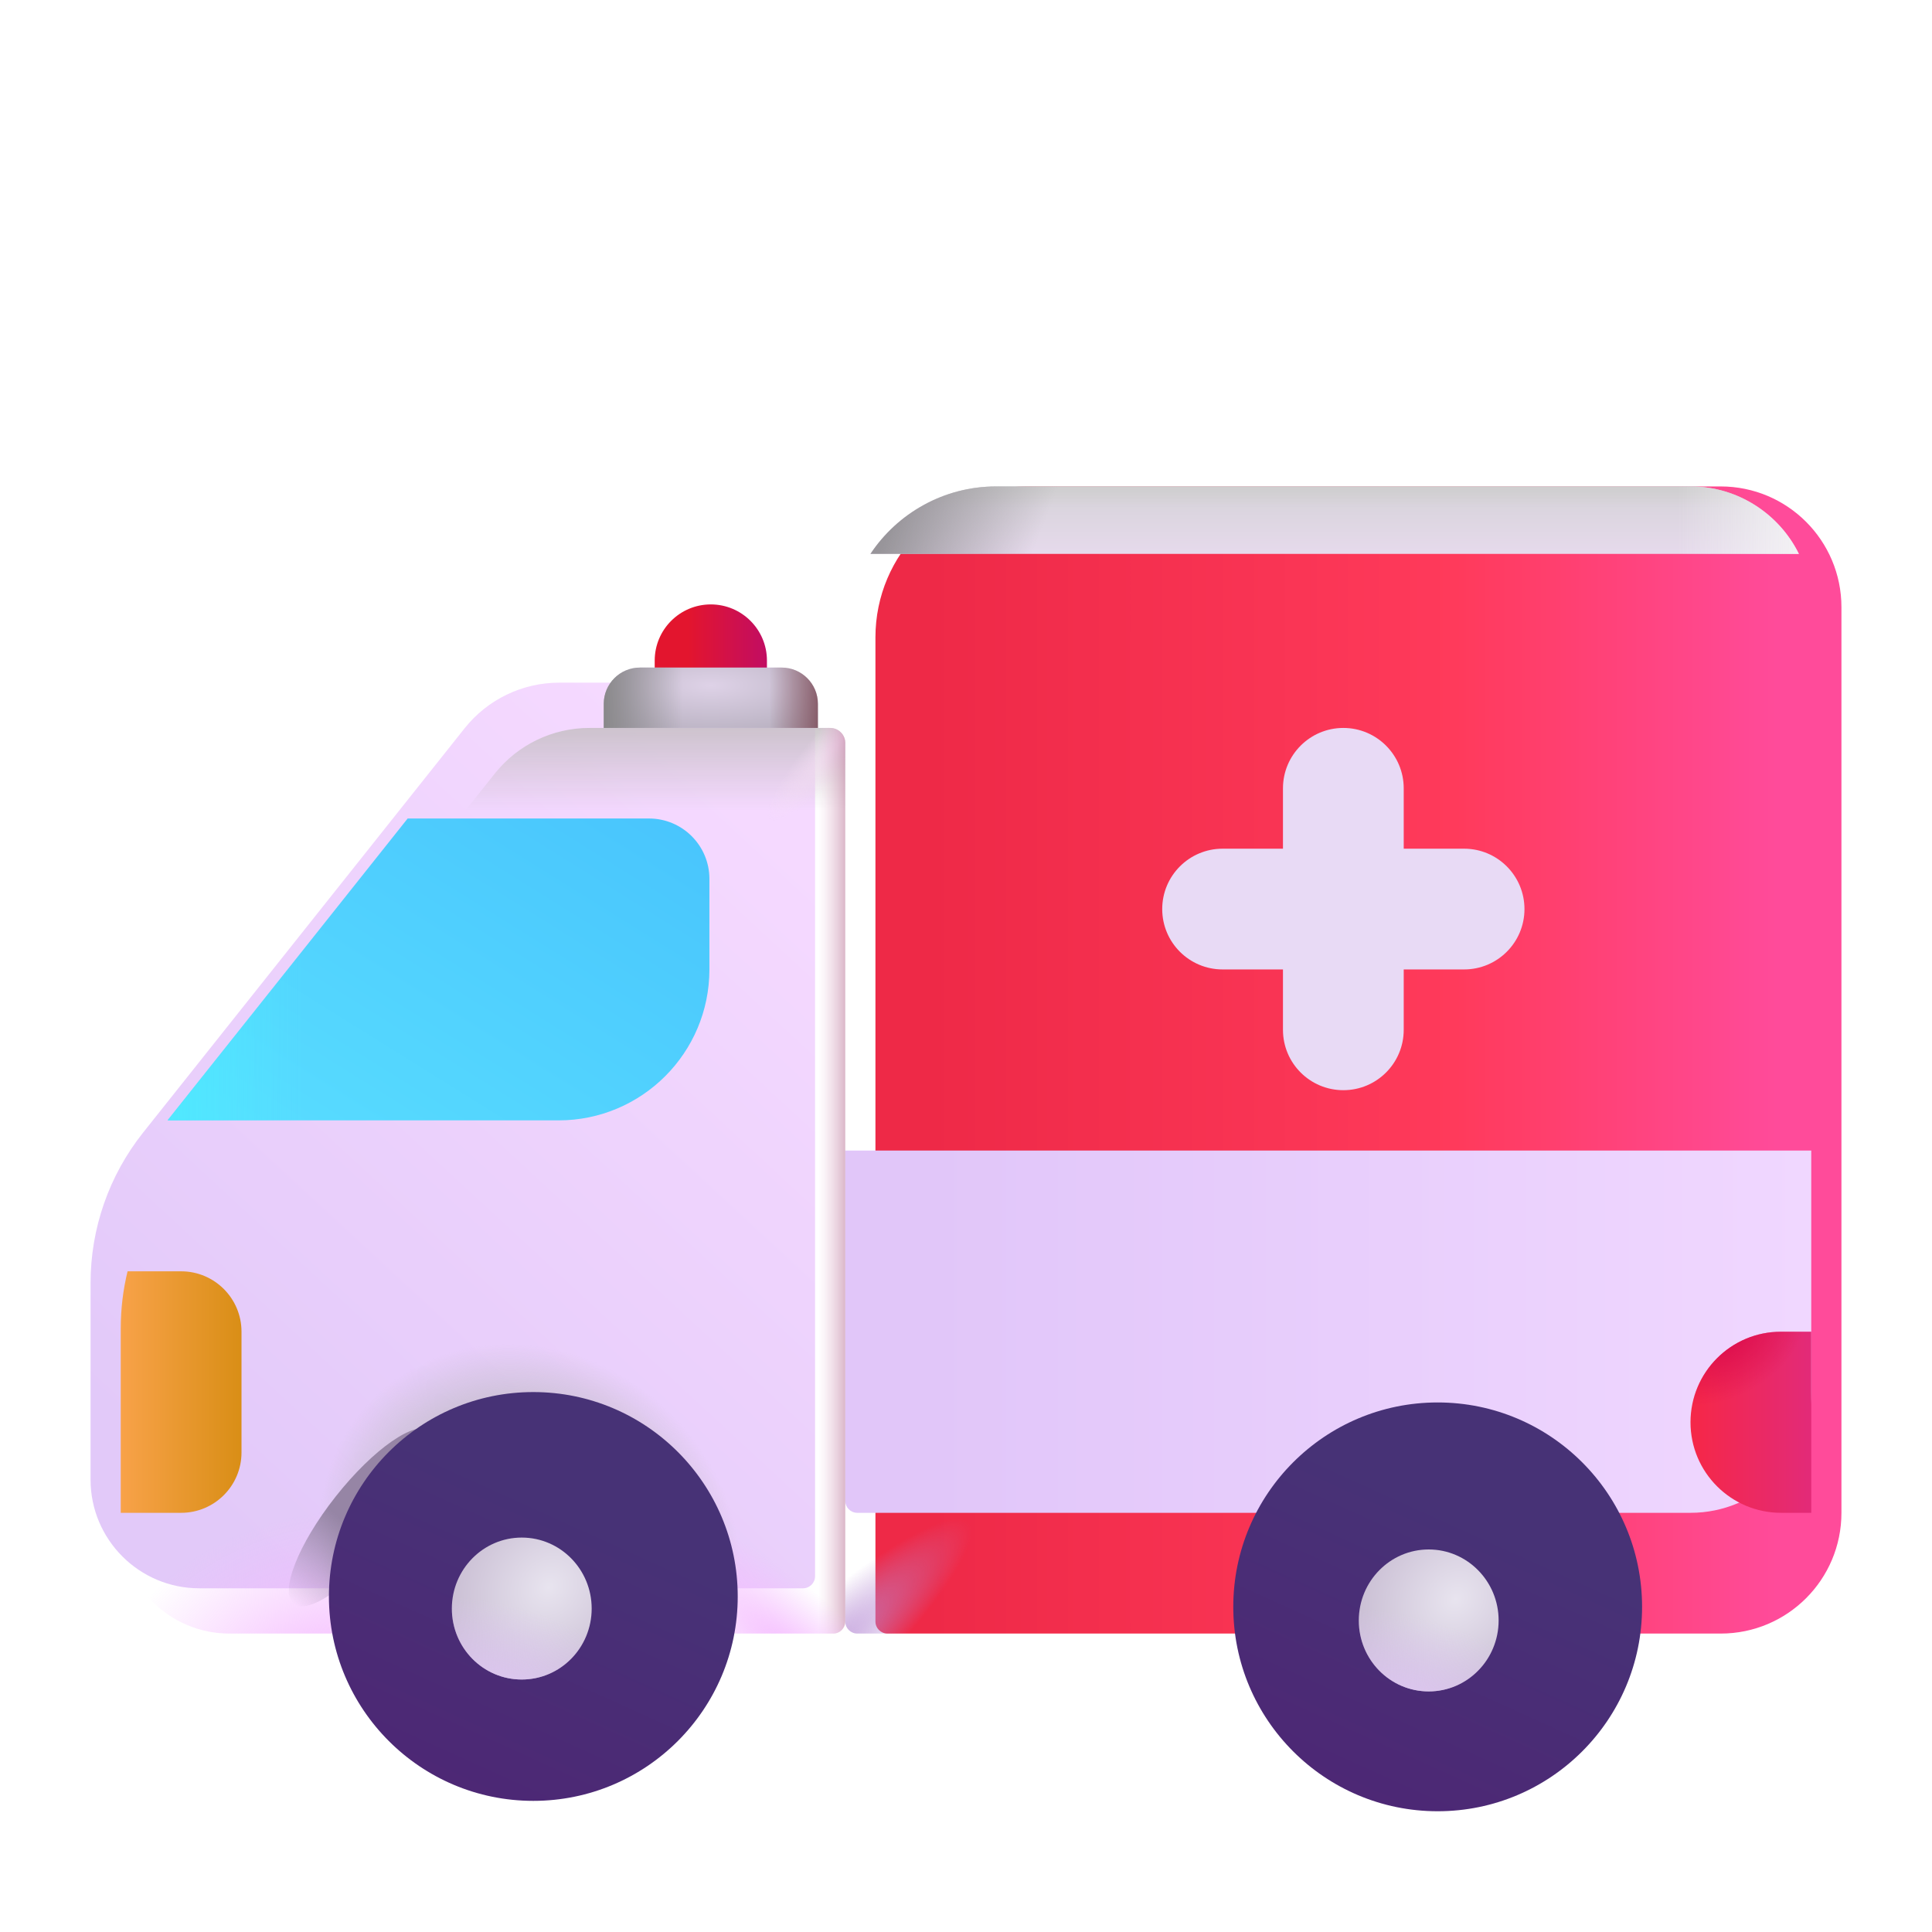 <svg width="32" height="32" viewBox="0 0 32 32" fill="none" xmlns="http://www.w3.org/2000/svg">
<g filter="url(#filter0_i_18_10102)">
<path d="M14 10.557C14 9.177 15.119 8.057 16.5 8.057H28C29.105 8.057 30 8.953 30 10.057V25.057C30 26.162 29.105 27.057 28 27.057H14.2C14.089 27.057 14 26.968 14 26.857V10.557Z" fill="url(#paint0_linear_18_10102)"/>
</g>
<g filter="url(#filter1_iii_18_10102)">
<path d="M30 21.057H14V26.857C14 26.968 14.089 27.057 14.2 27.057H28C29.105 27.057 30 26.162 30 25.057V21.057Z" fill="url(#paint1_linear_18_10102)"/>
</g>
<path d="M30 21.057H14V26.857C14 26.968 14.089 27.057 14.2 27.057H28C29.105 27.057 30 26.162 30 25.057V21.057Z" fill="url(#paint2_radial_18_10102)"/>
<g filter="url(#filter2_iii_18_10102)">
<path d="M14 12.307C14 12.169 13.888 12.057 13.75 12.057H9.762C9.152 12.057 8.576 12.335 8.196 12.812L2.869 19.511C2.306 20.219 2 21.096 2 22.001V25.257C2 26.251 2.806 27.057 3.8 27.057H13.8C13.911 27.057 14 26.968 14 26.857V12.307Z" fill="url(#paint3_linear_18_10102)"/>
</g>
<path d="M14 12.307C14 12.169 13.888 12.057 13.75 12.057H9.762C9.152 12.057 8.576 12.335 8.196 12.812L2.869 19.511C2.306 20.219 2 21.096 2 22.001V25.257C2 26.251 2.806 27.057 3.8 27.057H13.8C13.911 27.057 14 26.968 14 26.857V12.307Z" fill="url(#paint4_linear_18_10102)"/>
<path d="M14 12.307C14 12.169 13.888 12.057 13.75 12.057H9.762C9.152 12.057 8.576 12.335 8.196 12.812L2.869 19.511C2.306 20.219 2 21.096 2 22.001V25.257C2 26.251 2.806 27.057 3.8 27.057H13.8C13.911 27.057 14 26.968 14 26.857V12.307Z" fill="url(#paint5_radial_18_10102)"/>
<path d="M14 12.307C14 12.169 13.888 12.057 13.75 12.057H9.762C9.152 12.057 8.576 12.335 8.196 12.812L2.869 19.511C2.306 20.219 2 21.096 2 22.001V25.257C2 26.251 2.806 27.057 3.8 27.057H13.8C13.911 27.057 14 26.968 14 26.857V12.307Z" fill="url(#paint6_linear_18_10102)"/>
<path d="M14 12.307C14 12.169 13.888 12.057 13.75 12.057H9.762C9.152 12.057 8.576 12.335 8.196 12.812L2.869 19.511C2.306 20.219 2 21.096 2 22.001V25.257C2 26.251 2.806 27.057 3.8 27.057H13.8C13.911 27.057 14 26.968 14 26.857V12.307Z" fill="url(#paint7_radial_18_10102)"/>
<path d="M14 12.307C14 12.169 13.888 12.057 13.75 12.057H9.762C9.152 12.057 8.576 12.335 8.196 12.812L2.869 19.511C2.306 20.219 2 21.096 2 22.001V25.257C2 26.251 2.806 27.057 3.8 27.057H13.8C13.911 27.057 14 26.968 14 26.857V12.307Z" fill="url(#paint8_radial_18_10102)"/>
<path d="M14 12.307C14 12.169 13.888 12.057 13.75 12.057H9.762C9.152 12.057 8.576 12.335 8.196 12.812L2.869 19.511C2.306 20.219 2 21.096 2 22.001V25.257C2 26.251 2.806 27.057 3.8 27.057H13.8C13.911 27.057 14 26.968 14 26.857V12.307Z" fill="url(#paint9_radial_18_10102)"/>
<g filter="url(#filter3_iii_18_10102)">
<path d="M23.812 30C25.682 30 27.198 28.484 27.198 26.615C27.198 24.745 25.682 23.229 23.812 23.229C21.943 23.229 20.427 24.745 20.427 26.615C20.427 28.484 21.943 30 23.812 30Z" fill="url(#paint10_linear_18_10102)"/>
</g>
<g filter="url(#filter4_d_18_10102)">
<path d="M23.864 27.815C24.503 27.815 25.022 27.289 25.022 26.64C25.022 25.991 24.503 25.464 23.864 25.464C23.224 25.464 22.706 25.991 22.706 26.64C22.706 27.289 23.224 27.815 23.864 27.815Z" fill="url(#paint11_radial_18_10102)"/>
<path d="M23.864 27.815C24.503 27.815 25.022 27.289 25.022 26.64C25.022 25.991 24.503 25.464 23.864 25.464C23.224 25.464 22.706 25.991 22.706 26.64C22.706 27.289 23.224 27.815 23.864 27.815Z" fill="url(#paint12_radial_18_10102)"/>
</g>
<g filter="url(#filter5_ii_18_10102)">
<path fill-rule="evenodd" clip-rule="evenodd" d="M22 12.057C21.448 12.057 21 12.505 21 13.057V14.057H20C19.448 14.057 19 14.505 19 15.057C19 15.61 19.448 16.057 20 16.057H21V17.057C21 17.61 21.448 18.057 22 18.057C22.552 18.057 23 17.61 23 17.057V16.057H24C24.552 16.057 25 15.61 25 15.057C25 14.505 24.552 14.057 24 14.057H23V13.057C23 12.505 22.552 12.057 22 12.057Z" fill="#E8DAF5"/>
</g>
<path d="M28 23.557C28 22.729 28.672 22.057 29.5 22.057H30V25.057H29.5C28.672 25.057 28 24.386 28 23.557V23.557Z" fill="url(#paint13_linear_18_10102)"/>
<path d="M28 23.557C28 22.729 28.672 22.057 29.5 22.057H30V25.057H29.5C28.672 25.057 28 24.386 28 23.557V23.557Z" fill="url(#paint14_radial_18_10102)"/>
<path d="M2 25.057H3C3.552 25.057 4 24.61 4 24.057V22.057C4 21.505 3.552 21.057 3 21.057H2.113C2.038 21.364 2 21.681 2 22.001V25.057Z" fill="url(#paint15_linear_18_10102)"/>
<g filter="url(#filter6_i_18_10102)">
<path d="M4.025 18.057H10.5C11.881 18.057 13 16.938 13 15.557V14.057C13 13.505 12.552 13.057 12 13.057H8.002L4.025 18.057Z" fill="url(#paint16_linear_18_10102)"/>
<path d="M4.025 18.057H10.5C11.881 18.057 13 16.938 13 15.557V14.057C13 13.505 12.552 13.057 12 13.057H8.002L4.025 18.057Z" fill="url(#paint17_linear_18_10102)"/>
</g>
<path d="M10.844 10.941C10.844 10.428 11.26 10.011 11.773 10.011C12.287 10.011 12.703 10.428 12.703 10.941V11.103H10.844V10.941Z" fill="url(#paint18_linear_18_10102)"/>
<path d="M10 11.657C10 11.326 10.269 11.057 10.6 11.057H12.947C13.278 11.057 13.547 11.326 13.547 11.657V12.057H10V11.657Z" fill="url(#paint19_radial_18_10102)"/>
<path d="M10 11.657C10 11.326 10.269 11.057 10.6 11.057H12.947C13.278 11.057 13.547 11.326 13.547 11.657V12.057H10V11.657Z" fill="url(#paint20_linear_18_10102)"/>
<path d="M10 11.657C10 11.326 10.269 11.057 10.6 11.057H12.947C13.278 11.057 13.547 11.326 13.547 11.657V12.057H10V11.657Z" fill="url(#paint21_linear_18_10102)"/>
<path fill-rule="evenodd" clip-rule="evenodd" d="M29.795 9.174H14.417C14.865 8.501 15.631 8.057 16.5 8.057H28C28.788 8.057 29.469 8.513 29.795 9.174Z" fill="url(#paint22_linear_18_10102)"/>
<path fill-rule="evenodd" clip-rule="evenodd" d="M29.795 9.174H14.417C14.865 8.501 15.631 8.057 16.5 8.057H28C28.788 8.057 29.469 8.513 29.795 9.174Z" fill="url(#paint23_linear_18_10102)"/>
<path fill-rule="evenodd" clip-rule="evenodd" d="M29.795 9.174H14.417C14.865 8.501 15.631 8.057 16.5 8.057H28C28.788 8.057 29.469 8.513 29.795 9.174Z" fill="url(#paint24_linear_18_10102)"/>
<path fill-rule="evenodd" clip-rule="evenodd" d="M29.795 9.174H14.417C14.865 8.501 15.631 8.057 16.5 8.057H28C28.788 8.057 29.469 8.513 29.795 9.174Z" fill="url(#paint25_linear_18_10102)"/>
<g filter="url(#filter7_f_18_10102)">
<ellipse cx="5.996" cy="25.132" rx="0.556" ry="1.825" transform="rotate(38.286 5.996 25.132)" fill="url(#paint26_linear_18_10102)"/>
</g>
<g filter="url(#filter8_iii_18_10102)">
<path d="M8.833 29.828C10.703 29.828 12.219 28.312 12.219 26.443C12.219 24.573 10.703 23.057 8.833 23.057C6.964 23.057 5.448 24.573 5.448 26.443C5.448 28.312 6.964 29.828 8.833 29.828Z" fill="url(#paint27_linear_18_10102)"/>
</g>
<g filter="url(#filter9_d_18_10102)">
<path d="M8.842 27.618C9.482 27.618 10 27.092 10 26.443C10 25.794 9.482 25.267 8.842 25.267C8.202 25.267 7.684 25.794 7.684 26.443C7.684 27.092 8.202 27.618 8.842 27.618Z" fill="url(#paint28_radial_18_10102)"/>
<path d="M8.842 27.618C9.482 27.618 10 27.092 10 26.443C10 25.794 9.482 25.267 8.842 25.267C8.202 25.267 7.684 25.794 7.684 26.443C7.684 27.092 8.202 27.618 8.842 27.618Z" fill="url(#paint29_radial_18_10102)"/>
</g>
<defs>
<filter id="filter0_i_18_10102" x="14" y="8.057" width="16.5" height="19" filterUnits="userSpaceOnUse" color-interpolation-filters="sRGB">
<feFlood flood-opacity="0" result="BackgroundImageFix"/>
<feBlend mode="normal" in="SourceGraphic" in2="BackgroundImageFix" result="shape"/>
<feColorMatrix in="SourceAlpha" type="matrix" values="0 0 0 0 0 0 0 0 0 0 0 0 0 0 0 0 0 0 127 0" result="hardAlpha"/>
<feOffset dx="0.5"/>
<feGaussianBlur stdDeviation="1.5"/>
<feComposite in2="hardAlpha" operator="arithmetic" k2="-1" k3="1"/>
<feColorMatrix type="matrix" values="0 0 0 0 0.659 0 0 0 0 0.259 0 0 0 0 0.278 0 0 0 1 0"/>
<feBlend mode="normal" in2="shape" result="effect1_innerShadow_18_10102"/>
</filter>
<filter id="filter1_iii_18_10102" x="13" y="20.057" width="18.5" height="7" filterUnits="userSpaceOnUse" color-interpolation-filters="sRGB">
<feFlood flood-opacity="0" result="BackgroundImageFix"/>
<feBlend mode="normal" in="SourceGraphic" in2="BackgroundImageFix" result="shape"/>
<feColorMatrix in="SourceAlpha" type="matrix" values="0 0 0 0 0 0 0 0 0 0 0 0 0 0 0 0 0 0 127 0" result="hardAlpha"/>
<feOffset dx="-1.5" dy="-0.5"/>
<feGaussianBlur stdDeviation="0.5"/>
<feComposite in2="hardAlpha" operator="arithmetic" k2="-1" k3="1"/>
<feColorMatrix type="matrix" values="0 0 0 0 1 0 0 0 0 0.973 0 0 0 0 1 0 0 0 1 0"/>
<feBlend mode="normal" in2="shape" result="effect1_innerShadow_18_10102"/>
<feColorMatrix in="SourceAlpha" type="matrix" values="0 0 0 0 0 0 0 0 0 0 0 0 0 0 0 0 0 0 127 0" result="hardAlpha"/>
<feOffset dx="1.5" dy="-0.5"/>
<feGaussianBlur stdDeviation="0.75"/>
<feComposite in2="hardAlpha" operator="arithmetic" k2="-1" k3="1"/>
<feColorMatrix type="matrix" values="0 0 0 0 0.616 0 0 0 0 0.514 0 0 0 0 0.694 0 0 0 1 0"/>
<feBlend mode="normal" in2="effect1_innerShadow_18_10102" result="effect2_innerShadow_18_10102"/>
<feColorMatrix in="SourceAlpha" type="matrix" values="0 0 0 0 0 0 0 0 0 0 0 0 0 0 0 0 0 0 127 0" result="hardAlpha"/>
<feOffset dy="-1"/>
<feGaussianBlur stdDeviation="1"/>
<feComposite in2="hardAlpha" operator="arithmetic" k2="-1" k3="1"/>
<feColorMatrix type="matrix" values="0 0 0 0 0.835 0 0 0 0 0.635 0 0 0 0 0.965 0 0 0 1 0"/>
<feBlend mode="normal" in2="effect2_innerShadow_18_10102" result="effect3_innerShadow_18_10102"/>
</filter>
<filter id="filter2_iii_18_10102" x="0.5" y="11.307" width="14.5" height="15.75" filterUnits="userSpaceOnUse" color-interpolation-filters="sRGB">
<feFlood flood-opacity="0" result="BackgroundImageFix"/>
<feBlend mode="normal" in="SourceGraphic" in2="BackgroundImageFix" result="shape"/>
<feColorMatrix in="SourceAlpha" type="matrix" values="0 0 0 0 0 0 0 0 0 0 0 0 0 0 0 0 0 0 127 0" result="hardAlpha"/>
<feOffset dx="1"/>
<feGaussianBlur stdDeviation="0.75"/>
<feComposite in2="hardAlpha" operator="arithmetic" k2="-1" k3="1"/>
<feColorMatrix type="matrix" values="0 0 0 0 0.596 0 0 0 0 0.588 0 0 0 0 0.604 0 0 0 1 0"/>
<feBlend mode="normal" in2="shape" result="effect1_innerShadow_18_10102"/>
<feColorMatrix in="SourceAlpha" type="matrix" values="0 0 0 0 0 0 0 0 0 0 0 0 0 0 0 0 0 0 127 0" result="hardAlpha"/>
<feOffset dy="-0.75"/>
<feGaussianBlur stdDeviation="0.75"/>
<feComposite in2="hardAlpha" operator="arithmetic" k2="-1" k3="1"/>
<feColorMatrix type="matrix" values="0 0 0 0 0.827 0 0 0 0 0.631 0 0 0 0 0.957 0 0 0 1 0"/>
<feBlend mode="normal" in2="effect1_innerShadow_18_10102" result="effect2_innerShadow_18_10102"/>
<feColorMatrix in="SourceAlpha" type="matrix" values="0 0 0 0 0 0 0 0 0 0 0 0 0 0 0 0 0 0 127 0" result="hardAlpha"/>
<feOffset dx="-1.5"/>
<feGaussianBlur stdDeviation="0.75"/>
<feComposite in2="hardAlpha" operator="arithmetic" k2="-1" k3="1"/>
<feColorMatrix type="matrix" values="0 0 0 0 1 0 0 0 0 0.953 0 0 0 0 1 0 0 0 1 0"/>
<feBlend mode="normal" in2="effect2_innerShadow_18_10102" result="effect3_innerShadow_18_10102"/>
</filter>
<filter id="filter3_iii_18_10102" x="19.927" y="22.729" width="7.771" height="7.771" filterUnits="userSpaceOnUse" color-interpolation-filters="sRGB">
<feFlood flood-opacity="0" result="BackgroundImageFix"/>
<feBlend mode="normal" in="SourceGraphic" in2="BackgroundImageFix" result="shape"/>
<feColorMatrix in="SourceAlpha" type="matrix" values="0 0 0 0 0 0 0 0 0 0 0 0 0 0 0 0 0 0 127 0" result="hardAlpha"/>
<feOffset dx="0.5" dy="0.5"/>
<feGaussianBlur stdDeviation="0.25"/>
<feComposite in2="hardAlpha" operator="arithmetic" k2="-1" k3="1"/>
<feColorMatrix type="matrix" values="0 0 0 0 0.22 0 0 0 0 0.137 0 0 0 0 0.306 0 0 0 1 0"/>
<feBlend mode="normal" in2="shape" result="effect1_innerShadow_18_10102"/>
<feColorMatrix in="SourceAlpha" type="matrix" values="0 0 0 0 0 0 0 0 0 0 0 0 0 0 0 0 0 0 127 0" result="hardAlpha"/>
<feOffset dx="-0.5"/>
<feGaussianBlur stdDeviation="0.25"/>
<feComposite in2="hardAlpha" operator="arithmetic" k2="-1" k3="1"/>
<feColorMatrix type="matrix" values="0 0 0 0 0.353 0 0 0 0 0.251 0 0 0 0 0.482 0 0 0 1 0"/>
<feBlend mode="normal" in2="effect1_innerShadow_18_10102" result="effect2_innerShadow_18_10102"/>
<feColorMatrix in="SourceAlpha" type="matrix" values="0 0 0 0 0 0 0 0 0 0 0 0 0 0 0 0 0 0 127 0" result="hardAlpha"/>
<feOffset dy="-0.5"/>
<feGaussianBlur stdDeviation="0.25"/>
<feComposite in2="hardAlpha" operator="arithmetic" k2="-1" k3="1"/>
<feColorMatrix type="matrix" values="0 0 0 0 0.341 0 0 0 0 0.18 0 0 0 0 0.498 0 0 0 1 0"/>
<feBlend mode="normal" in2="effect2_innerShadow_18_10102" result="effect3_innerShadow_18_10102"/>
</filter>
<filter id="filter4_d_18_10102" x="22.106" y="25.264" width="3.116" height="3.151" filterUnits="userSpaceOnUse" color-interpolation-filters="sRGB">
<feFlood flood-opacity="0" result="BackgroundImageFix"/>
<feColorMatrix in="SourceAlpha" type="matrix" values="0 0 0 0 0 0 0 0 0 0 0 0 0 0 0 0 0 0 127 0" result="hardAlpha"/>
<feOffset dx="-0.2" dy="0.2"/>
<feGaussianBlur stdDeviation="0.2"/>
<feComposite in2="hardAlpha" operator="out"/>
<feColorMatrix type="matrix" values="0 0 0 0 0.212 0 0 0 0 0.137 0 0 0 0 0.396 0 0 0 1 0"/>
<feBlend mode="normal" in2="BackgroundImageFix" result="effect1_dropShadow_18_10102"/>
<feBlend mode="normal" in="SourceGraphic" in2="effect1_dropShadow_18_10102" result="shape"/>
</filter>
<filter id="filter5_ii_18_10102" x="19" y="11.807" width="6.25" height="6.5" filterUnits="userSpaceOnUse" color-interpolation-filters="sRGB">
<feFlood flood-opacity="0" result="BackgroundImageFix"/>
<feBlend mode="normal" in="SourceGraphic" in2="BackgroundImageFix" result="shape"/>
<feColorMatrix in="SourceAlpha" type="matrix" values="0 0 0 0 0 0 0 0 0 0 0 0 0 0 0 0 0 0 127 0" result="hardAlpha"/>
<feOffset dy="0.25"/>
<feGaussianBlur stdDeviation="0.25"/>
<feComposite in2="hardAlpha" operator="arithmetic" k2="-1" k3="1"/>
<feColorMatrix type="matrix" values="0 0 0 0 0.8 0 0 0 0 0.769 0 0 0 0 0.827 0 0 0 1 0"/>
<feBlend mode="normal" in2="shape" result="effect1_innerShadow_18_10102"/>
<feColorMatrix in="SourceAlpha" type="matrix" values="0 0 0 0 0 0 0 0 0 0 0 0 0 0 0 0 0 0 127 0" result="hardAlpha"/>
<feOffset dx="0.25" dy="-0.25"/>
<feGaussianBlur stdDeviation="0.25"/>
<feComposite in2="hardAlpha" operator="arithmetic" k2="-1" k3="1"/>
<feColorMatrix type="matrix" values="0 0 0 0 0.906 0 0 0 0 0.89 0 0 0 0 0.925 0 0 0 1 0"/>
<feBlend mode="normal" in2="effect1_innerShadow_18_10102" result="effect2_innerShadow_18_10102"/>
</filter>
<filter id="filter6_i_18_10102" x="2.775" y="13.057" width="10.225" height="5.5" filterUnits="userSpaceOnUse" color-interpolation-filters="sRGB">
<feFlood flood-opacity="0" result="BackgroundImageFix"/>
<feBlend mode="normal" in="SourceGraphic" in2="BackgroundImageFix" result="shape"/>
<feColorMatrix in="SourceAlpha" type="matrix" values="0 0 0 0 0 0 0 0 0 0 0 0 0 0 0 0 0 0 127 0" result="hardAlpha"/>
<feOffset dx="-1.25" dy="0.5"/>
<feGaussianBlur stdDeviation="1"/>
<feComposite in2="hardAlpha" operator="arithmetic" k2="-1" k3="1"/>
<feColorMatrix type="matrix" values="0 0 0 0 0.137 0 0 0 0 0.514 0 0 0 0 0.941 0 0 0 1 0"/>
<feBlend mode="normal" in2="shape" result="effect1_innerShadow_18_10102"/>
</filter>
<filter id="filter7_f_18_10102" x="4.384" y="23.259" width="3.225" height="3.747" filterUnits="userSpaceOnUse" color-interpolation-filters="sRGB">
<feFlood flood-opacity="0" result="BackgroundImageFix"/>
<feBlend mode="normal" in="SourceGraphic" in2="BackgroundImageFix" result="shape"/>
<feGaussianBlur stdDeviation="0.2" result="effect1_foregroundBlur_18_10102"/>
</filter>
<filter id="filter8_iii_18_10102" x="4.948" y="22.557" width="7.771" height="7.771" filterUnits="userSpaceOnUse" color-interpolation-filters="sRGB">
<feFlood flood-opacity="0" result="BackgroundImageFix"/>
<feBlend mode="normal" in="SourceGraphic" in2="BackgroundImageFix" result="shape"/>
<feColorMatrix in="SourceAlpha" type="matrix" values="0 0 0 0 0 0 0 0 0 0 0 0 0 0 0 0 0 0 127 0" result="hardAlpha"/>
<feOffset dx="0.5" dy="0.5"/>
<feGaussianBlur stdDeviation="0.25"/>
<feComposite in2="hardAlpha" operator="arithmetic" k2="-1" k3="1"/>
<feColorMatrix type="matrix" values="0 0 0 0 0.22 0 0 0 0 0.137 0 0 0 0 0.306 0 0 0 1 0"/>
<feBlend mode="normal" in2="shape" result="effect1_innerShadow_18_10102"/>
<feColorMatrix in="SourceAlpha" type="matrix" values="0 0 0 0 0 0 0 0 0 0 0 0 0 0 0 0 0 0 127 0" result="hardAlpha"/>
<feOffset dx="-0.5"/>
<feGaussianBlur stdDeviation="0.25"/>
<feComposite in2="hardAlpha" operator="arithmetic" k2="-1" k3="1"/>
<feColorMatrix type="matrix" values="0 0 0 0 0.353 0 0 0 0 0.251 0 0 0 0 0.482 0 0 0 1 0"/>
<feBlend mode="normal" in2="effect1_innerShadow_18_10102" result="effect2_innerShadow_18_10102"/>
<feColorMatrix in="SourceAlpha" type="matrix" values="0 0 0 0 0 0 0 0 0 0 0 0 0 0 0 0 0 0 127 0" result="hardAlpha"/>
<feOffset dy="-0.5"/>
<feGaussianBlur stdDeviation="0.25"/>
<feComposite in2="hardAlpha" operator="arithmetic" k2="-1" k3="1"/>
<feColorMatrix type="matrix" values="0 0 0 0 0.341 0 0 0 0 0.18 0 0 0 0 0.498 0 0 0 1 0"/>
<feBlend mode="normal" in2="effect2_innerShadow_18_10102" result="effect3_innerShadow_18_10102"/>
</filter>
<filter id="filter9_d_18_10102" x="7.084" y="25.067" width="3.116" height="3.151" filterUnits="userSpaceOnUse" color-interpolation-filters="sRGB">
<feFlood flood-opacity="0" result="BackgroundImageFix"/>
<feColorMatrix in="SourceAlpha" type="matrix" values="0 0 0 0 0 0 0 0 0 0 0 0 0 0 0 0 0 0 127 0" result="hardAlpha"/>
<feOffset dx="-0.2" dy="0.2"/>
<feGaussianBlur stdDeviation="0.2"/>
<feComposite in2="hardAlpha" operator="out"/>
<feColorMatrix type="matrix" values="0 0 0 0 0.212 0 0 0 0 0.137 0 0 0 0 0.396 0 0 0 1 0"/>
<feBlend mode="normal" in2="BackgroundImageFix" result="effect1_dropShadow_18_10102"/>
<feBlend mode="normal" in="SourceGraphic" in2="effect1_dropShadow_18_10102" result="shape"/>
</filter>
<linearGradient id="paint0_linear_18_10102" x1="14.875" y1="18.245" x2="28.938" y2="18.245" gradientUnits="userSpaceOnUse">
<stop stop-color="#EE2947"/>
<stop offset="0.622" stop-color="#FF3A5B"/>
<stop offset="1" stop-color="#FF4B9A"/>
</linearGradient>
<linearGradient id="paint1_linear_18_10102" x1="15.375" y1="26.057" x2="30" y2="26.057" gradientUnits="userSpaceOnUse">
<stop stop-color="#E1C6F9"/>
<stop offset="1" stop-color="#F0D7FF"/>
</linearGradient>
<radialGradient id="paint2_radial_18_10102" cx="0" cy="0" r="1" gradientUnits="userSpaceOnUse" gradientTransform="translate(12.986 28.047) rotate(-42.763) scale(4.165 0.803)">
<stop stop-color="#B78CD6"/>
<stop offset="1" stop-color="#B48BD2" stop-opacity="0"/>
</radialGradient>
<linearGradient id="paint3_linear_18_10102" x1="4" y1="25.932" x2="14" y2="15.12" gradientUnits="userSpaceOnUse">
<stop stop-color="#E2C9F9"/>
<stop offset="1" stop-color="#F5D9FF"/>
</linearGradient>
<linearGradient id="paint4_linear_18_10102" x1="8" y1="11.748" x2="8" y2="13.427" gradientUnits="userSpaceOnUse">
<stop stop-color="#C4BEC2"/>
<stop offset="1" stop-color="#C4BEC2" stop-opacity="0"/>
</linearGradient>
<radialGradient id="paint5_radial_18_10102" cx="0" cy="0" r="1" gradientUnits="userSpaceOnUse" gradientTransform="translate(14 12.198) rotate(132.628) scale(1.869 0.39)">
<stop stop-color="#F4DEF3"/>
<stop offset="1" stop-color="#F4DEF3" stop-opacity="0"/>
</radialGradient>
<linearGradient id="paint6_linear_18_10102" x1="14.281" y1="22.403" x2="13.559" y2="22.403" gradientUnits="userSpaceOnUse">
<stop stop-color="#AE6E8B"/>
<stop offset="1" stop-color="#E3B1CF" stop-opacity="0"/>
</linearGradient>
<radialGradient id="paint7_radial_18_10102" cx="0" cy="0" r="1" gradientUnits="userSpaceOnUse" gradientTransform="translate(13.344 27.62) rotate(-137.978) scale(3.828 1.058)">
<stop stop-color="#F4B9FF"/>
<stop offset="1" stop-color="#F4B9FF" stop-opacity="0"/>
</radialGradient>
<radialGradient id="paint8_radial_18_10102" cx="0" cy="0" r="1" gradientUnits="userSpaceOnUse" gradientTransform="translate(5.469 27.838) rotate(-101.689) scale(2.776 3.806)">
<stop stop-color="#F4B9FF"/>
<stop offset="1" stop-color="#F4B9FF" stop-opacity="0"/>
</radialGradient>
<radialGradient id="paint9_radial_18_10102" cx="0" cy="0" r="1" gradientUnits="userSpaceOnUse" gradientTransform="translate(8.781 25.745) rotate(133.847) scale(3.293 3.666)">
<stop offset="0.605" stop-color="#C2BCC9"/>
<stop offset="1" stop-color="#C2BCC9" stop-opacity="0"/>
</radialGradient>
<linearGradient id="paint10_linear_18_10102" x1="25.113" y1="25.488" x2="22.973" y2="30.219" gradientUnits="userSpaceOnUse">
<stop stop-color="#473276"/>
<stop offset="1" stop-color="#4D2775"/>
</linearGradient>
<radialGradient id="paint11_radial_18_10102" cx="0" cy="0" r="1" gradientUnits="userSpaceOnUse" gradientTransform="translate(24.312 26.287) rotate(133.21) scale(1.763 1.528)">
<stop stop-color="#E8E4EF"/>
<stop offset="1" stop-color="#CABFD4"/>
</radialGradient>
<radialGradient id="paint12_radial_18_10102" cx="0" cy="0" r="1" gradientUnits="userSpaceOnUse" gradientTransform="translate(23.455 28.155) rotate(-74.924) scale(1.57 3.215)">
<stop stop-color="#E0C7F5"/>
<stop offset="1" stop-color="#E0C7F5" stop-opacity="0"/>
</radialGradient>
<linearGradient id="paint13_linear_18_10102" x1="28" y1="23.557" x2="30.344" y2="23.557" gradientUnits="userSpaceOnUse">
<stop stop-color="#F62747"/>
<stop offset="1" stop-color="#DF2B81"/>
</linearGradient>
<radialGradient id="paint14_radial_18_10102" cx="0" cy="0" r="1" gradientUnits="userSpaceOnUse" gradientTransform="translate(28.469 22.057) rotate(61.26) scale(1.105 1.556)">
<stop stop-color="#D8084B"/>
<stop offset="1" stop-color="#D8084B" stop-opacity="0"/>
</radialGradient>
<linearGradient id="paint15_linear_18_10102" x1="2" y1="23.401" x2="4" y2="23.401" gradientUnits="userSpaceOnUse">
<stop stop-color="#F8A249"/>
<stop offset="1" stop-color="#D98E16"/>
</linearGradient>
<linearGradient id="paint16_linear_18_10102" x1="16.478" y1="11.835" x2="10.197" y2="21.906" gradientUnits="userSpaceOnUse">
<stop stop-color="#43BCFC"/>
<stop offset="1" stop-color="#59DEFF"/>
</linearGradient>
<linearGradient id="paint17_linear_18_10102" x1="3.377" y1="17.591" x2="6.27" y2="17.591" gradientUnits="userSpaceOnUse">
<stop stop-color="#4DECFF"/>
<stop offset="1" stop-color="#4DECFF" stop-opacity="0"/>
</linearGradient>
<linearGradient id="paint18_linear_18_10102" x1="11.402" y1="10.964" x2="12.723" y2="10.964" gradientUnits="userSpaceOnUse">
<stop stop-color="#E3152E"/>
<stop offset="1" stop-color="#C10D63"/>
</linearGradient>
<radialGradient id="paint19_radial_18_10102" cx="0" cy="0" r="1" gradientUnits="userSpaceOnUse" gradientTransform="translate(11.773 11.352) rotate(90) scale(0.968 2.778)">
<stop stop-color="#DED2E7"/>
<stop offset="1" stop-color="#B3ACBB"/>
</radialGradient>
<linearGradient id="paint20_linear_18_10102" x1="10" y1="12.057" x2="11.308" y2="12.057" gradientUnits="userSpaceOnUse">
<stop stop-color="#89888A"/>
<stop offset="1" stop-color="#89888A" stop-opacity="0"/>
</linearGradient>
<linearGradient id="paint21_linear_18_10102" x1="13.819" y1="12.057" x2="12.745" y2="12.057" gradientUnits="userSpaceOnUse">
<stop stop-color="#77424D"/>
<stop offset="1" stop-color="#77424D" stop-opacity="0"/>
</linearGradient>
<linearGradient id="paint22_linear_18_10102" x1="22.106" y1="7.901" x2="22.106" y2="9.174" gradientUnits="userSpaceOnUse">
<stop stop-color="#D3D1D5"/>
<stop offset="1" stop-color="#E6DAEC"/>
</linearGradient>
<linearGradient id="paint23_linear_18_10102" x1="22.106" y1="8.057" x2="22.106" y2="8.401" gradientUnits="userSpaceOnUse">
<stop stop-color="#CFCECF"/>
<stop offset="1" stop-color="#CFCECF" stop-opacity="0"/>
</linearGradient>
<linearGradient id="paint24_linear_18_10102" x1="14.903" y1="8.314" x2="17.094" y2="9.174" gradientUnits="userSpaceOnUse">
<stop stop-color="#98959A"/>
<stop offset="1" stop-color="#98959A" stop-opacity="0"/>
</linearGradient>
<linearGradient id="paint25_linear_18_10102" x1="30.006" y1="9.174" x2="27.78" y2="9.174" gradientUnits="userSpaceOnUse">
<stop stop-color="#F4F4F5"/>
<stop offset="1" stop-color="#F4F4F5" stop-opacity="0"/>
</linearGradient>
<linearGradient id="paint26_linear_18_10102" x1="6.009" y1="24.286" x2="6.002" y2="26.957" gradientUnits="userSpaceOnUse">
<stop offset="0.404" stop-color="#9685A5"/>
<stop offset="1" stop-color="#9685A5" stop-opacity="0"/>
</linearGradient>
<linearGradient id="paint27_linear_18_10102" x1="10.134" y1="25.316" x2="7.993" y2="30.047" gradientUnits="userSpaceOnUse">
<stop stop-color="#473276"/>
<stop offset="1" stop-color="#4D2775"/>
</linearGradient>
<radialGradient id="paint28_radial_18_10102" cx="0" cy="0" r="1" gradientUnits="userSpaceOnUse" gradientTransform="translate(9.29 26.09) rotate(133.21) scale(1.763 1.528)">
<stop stop-color="#E8E4EF"/>
<stop offset="1" stop-color="#CABFD4"/>
</radialGradient>
<radialGradient id="paint29_radial_18_10102" cx="0" cy="0" r="1" gradientUnits="userSpaceOnUse" gradientTransform="translate(8.434 27.959) rotate(-74.924) scale(1.57 3.215)">
<stop stop-color="#E0C7F5"/>
<stop offset="1" stop-color="#E0C7F5" stop-opacity="0"/>
</radialGradient>
</defs>
</svg>
